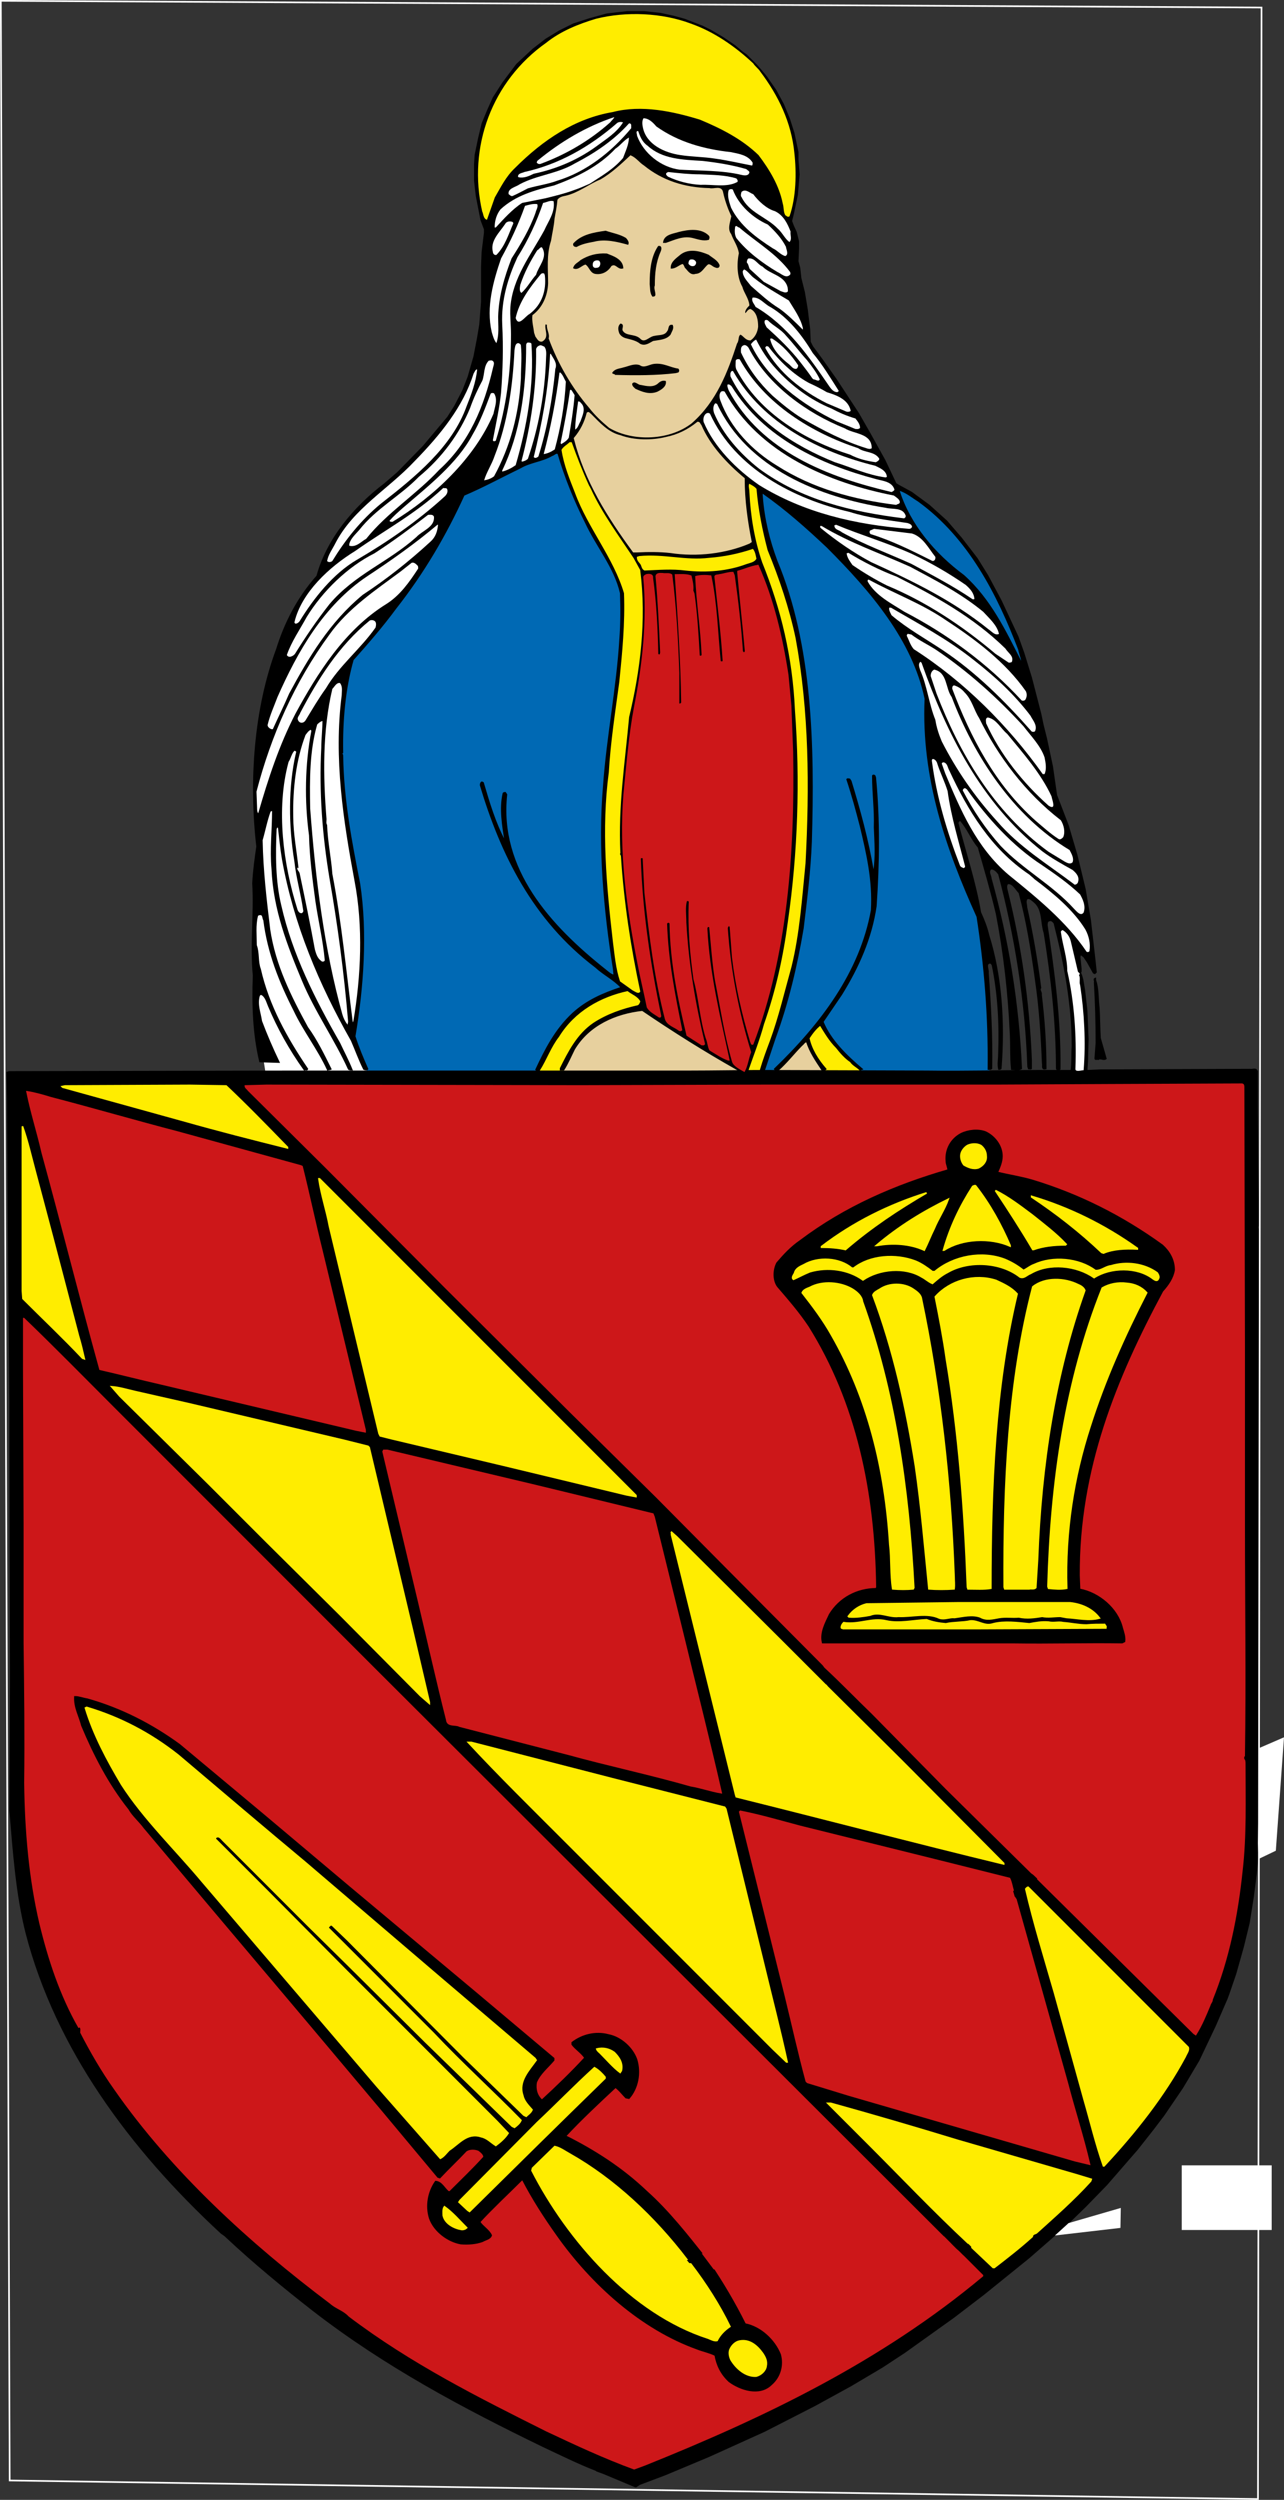 <svg xmlns="http://www.w3.org/2000/svg" xmlns:xlink="http://www.w3.org/1999/xlink" x="0px" y="0px" viewBox="0 0 219.97 428.04" style="enable-background:new 0 0 219.97 428.04;" xml:space="preserve"><rect x="0" y="0" width="219.97" height="428.04" fill="#333333" stroke="none"/><style type="text/css">	.st0{display:none;}	.st1{fill:#0069B4;}	.st2{fill-rule:evenodd;clip-rule:evenodd;fill:#FFED00;}	.st3{fill-rule:evenodd;clip-rule:evenodd;fill:#FFFFFF;}	.st4{fill-rule:evenodd;clip-rule:evenodd;fill:#E7D09E;}	.st5{fill-rule:evenodd;clip-rule:evenodd;fill:#0069B4;}	.st6{stroke:#000000;stroke-width:0.283;stroke-miterlimit:3.864;}	.st7{fill:#CD1719;}	.st8{fill:#FFED00;stroke:#FFED00;stroke-width:0.283;stroke-miterlimit:3.864;}	.st9{fill:#CD1719;stroke:#CD1719;stroke-width:0.283;stroke-miterlimit:3.864;}	.st10{fill:#FFFFFF;}	.st11{fill:#E7D09E;stroke:#E7D09E;stroke-width:0.283;stroke-miterlimit:3.864;}	.st12{fill-rule:evenodd;clip-rule:evenodd;fill:#CD1719;}	.st13{fill:none;stroke:#FFFFFF;stroke-width:0.283;}</style><g id="Hintergrund"></g><g id="Hilfslinien_anzeigen"></g><g id="Guides" class="st0"></g><g id="Vordergrund">	<rect x="71.64" y="77.61" class="st1" width="51.4" height="35.86"></rect>	<rect x="57.79" y="96.85" class="st1" width="61.7" height="89.06"></rect>	<polygon class="st2" points="107.22,169.35 104.77,170.11 101.49,171.59 98.21,173.93 95.83,176.67 94.68,178.29 93.31,180.96   92.23,182.98 92.01,183.73 94.75,184.02 96.48,183.95 96.55,182.76 97.31,181.14 99.33,177.79 100.77,176.24 102.5,175.26   105.45,173.75 107.65,173.14 109.2,172.67 109.96,172.31 110.32,171.3 109.85,170.54  "></polygon>	<path class="st3" d="M43.86,136.26l4.38,0.31l1.34,9.9l1.34,9.14c0,0,2.83,6.55,3.25,7.79c0.41,1.24,3.72,8.31,3.72,8.31l2.83,6.3  l2.38,6.04l-17.45,0.62l-1.14-7.17l-0.46-7.38l-0.72-9.65l0.93-8.72l0.1-9.03L43.86,136.26z"></path>	<path class="st4" d="M96.42,183.46c0,0,0.78-1.77,1.69-3.4c0.92-1.63,1.6-2.23,2.65-3.31c1.1-1.14,3.56-2.46,4.88-2.86  c1.32-0.41,2.41-0.61,3.22-0.81c0.81-0.2,1.42,0,1.42,0s9.52,6.19,10.54,6.8c1.02,0.61,6.37,3.6,6.37,3.6L96.42,183.46z"></path>	<polygon class="st2" points="127.91,82.41 129.97,83.69 130.2,86.28 131.8,93.57 132.84,96.7 134.14,100.22 135.49,104.82   136.97,110.69 138.38,121.23 138.79,130.51 138.68,142.22 137.85,154.05 135.26,168.99 133.37,175.34 131.15,181.63 130.32,183.93   127.43,184.4 128.26,182.04 131.74,171.63 133.61,163.74 135.43,151.81 136.2,133.4 136.02,122.11 134.37,109.75 131.21,98.92   129.5,93.75 128.26,87.4  "></polygon>	<polygon class="st5" points="130.4,83.83 133.51,85.76 137.6,89.37 140.94,92.39 144.71,96 148.62,100.71 151.59,104.32   153.52,107.11 156.48,112.48 157.59,115.51 158.63,118.96 158.87,123.03 159.19,127.68 159.67,132.23 160.15,135.04 161.12,138.87   161.84,141.6 163.04,145.29 164.24,148.71 165.91,152.8 167.03,155.03 167.83,157.2 168.55,163.27 168.95,167.68 169.44,178.79   169.52,184.08 148,184.08 130.16,184.8 130.88,182.48 132.54,178.01 134.31,171.83 136.55,163.35 137.92,153.53 138.64,146.17   138.8,138.33 138.72,129.69 138.24,120.48 137.36,112.4 135.91,105.93 133.83,98.95 131.84,93.36 130.64,87.68 130.24,85.28  "></polygon>	<polygon class="st2" points="140.69,175.21 141.68,176.78 144.07,179.93 146.01,181.87 147.83,183.55 141.3,183.91 141.1,183.07   139.75,181.02 138.92,179.59 138.37,178.04 138.29,177.49 139.83,175.69 140.41,175.02  "></polygon>	<polygon class="st4" points="138.11,177.87 137.42,178.6 135.64,180.44 134.09,182.07 132.49,183.77 141.72,183.87 140.96,182.82   140.31,182.03 139.38,180.56 138.8,179.23 138.27,177.75  "></polygon>	<g>		<path class="st6" d="M102.14,422.95c-3.1-1.2-6.1-2.7-9.1-4.1c-13.6-6.6-27-13.7-39.4-23.3c-5-3.9-10.1-8.1-14.8-12.5   c-0.3-0.3-0.6-0.5-0.9-0.7c-15.7-14.5-28.3-31.7-33.4-51.3c-1.7-6.7-2.2-13.9-2.8-21.1l0.1-21.5v-2.4l-0.1-37.5v-8.5l-0.2-21.5   l-0.1-12.4l-0.1-17.8l-0.1-4.7l0.3-0.1l48.6-0.1h42c0.31,0,1,0,1,0h24.9c4.3,0,8.6-0.1,13-0.1l27.8,0.1c6.6,0.1,13.3-0.1,19.9-0.1   c1.6,0,3.1,0,4.8,0c0.2-1.3,0.1-2.8,0.2-4.2c0-7.4-1.4-14.4-3.1-21.1c-0.3-0.4-0.6-0.6-1-0.4c-0.3,0.1-0.3,0.5-0.3,0.8   c1.2,8,2.3,16.2,2.2,24.6c-0.1,0.1-0.3,0.1-0.4,0.1l-0.1-0.2c0-8-0.9-15.7-2.1-23.2c-0.6-1.8-0.2-4-1.7-5.3   c-0.4-0.3-0.8-0.8-1.3-0.6c-0.4,0.4-0.1,1-0.1,1.5c1,4.5,1.8,9.1,2.4,13.8c-0.3,0.4,0.2,0.7,0.1,1.2c0.5,4.2,0.8,8.4,0.8,12.6   c-0.7,0.2-0.4-0.5-0.5-0.9c-0.2-4.8-0.5-9.6-1.2-14.3c-0.7-5.1-1.5-10.1-2.8-14.9c-0.6-0.6-1.1-1.7-2-1.6c-0.4,0.3-0.2,1-0.1,1.4   c2.3,9.3,3.7,18.9,4.1,28.9v1.4c-0.1,0.1-0.2,0-0.4,0l-0.1-0.3c-0.4-11.4-2.2-22.5-5-33c-0.3-0.4-0.8-1-1.4-0.9   c-0.6,0.5,0,1.2,0,1.7c2.9,10.4,4.7,21.2,5.2,32.5c-0.5,0.3-1.1,0.1-1.6,0.1c-0.2-1.9-0.1-4-0.2-5.9c-0.3-7-1.1-14-2.4-20.7   c-0.9-3.8-2-7.6-3.1-11.4c-1.2-1.4-1.8-3.1-3-4.5c-0.1-0.1-0.2-0.2-0.3-0.1l-0.3,0.4c1.3,5.1,3,10.1,3.9,15.4   c0.6,1.3,1.1,2.6,1.4,3.9c2.2,7,2.7,15,2.1,22.8c-0.1,0.1-0.2,0.1-0.3,0.1c-0.2-0.8,0-1.7,0-2.6c0.2-5.2-0.1-10.4-1.1-15.2   c-0.1-0.2-0.2-0.4-0.5-0.4c-0.8,0.2-0.2,1.1-0.3,1.7c0.4,5.4,0.7,10.9,0.6,16.4c-0.1,0.1-0.3,0.1-0.5,0.1v-0.2   c0.1-8.9-0.6-17.5-1.9-25.9c-5.2-11.5-9.5-23.7-8.9-37.3c-2.1-10.1-9.3-18.5-16.8-26c-3.5-3.3-7.1-6.5-11.1-9.3   c-0.2,0.1-0.1,0.5-0.1,0.7c0.3,3.9,1.2,7.5,2.5,11c6,14.4,6.4,31.5,5.9,48.1c-0.2,5.1-0.8,9.8-1.4,14.8   c-1.1,6.5-2.6,12.8-4.8,18.8c-0.6,1.8-1.2,3.6-1.8,5.4c-0.2,0.1-0.5,0.1-0.6,0c0.5-1.7,1.1-3.3,1.7-4.9c1.5-4.1,2.5-8.4,3.7-12.7   c1.4-5.7,1.8-11.7,2.4-17.7c0.7-13.2,0.6-26.1-1.7-38.6c-1.1-5.2-2.8-10.2-4.8-15.1c-0.9-3.4-1.6-6.9-1.9-10.5   c-0.4-0.5-0.9-0.7-1.4-1c-0.4,0.4-0.1,1-0.1,1.6c0.2,4.2,0.9,8.3,2.2,12.1c3.2,7.9,5.2,16.2,5.6,25.2c0.9,12.1,0.5,24.4-1.2,36.2   c-0.8,6.1-2.1,11.9-4.1,17.6c-0.7,2.6-1.8,5.41-2.7,8.01c-0.5,0.2-0.51,0.11-0.97,0.04l-0.82-0.35c-5.5-3.1-10.9-6.5-16.2-10.1   c-4.6,0.5-9.2,2.5-11.7,6.7c-0.6,1.2-1.1,2.4-1.8,3.5h-0.5v-0.2c1.4-2.8,2.9-5.8,5.7-7.7c2.3-1.5,4.9-2.4,7.6-3   c0.3-0.2,0.4-0.5,0.5-0.8c-0.5-1-1.6-1.3-2.3-1.9c-4.7,1-9.2,3.5-11.9,7.9c-1.4,1.8-2.1,3.9-3.3,5.8c-0.1-0.1-0.4,0-0.5-0.1   c1.6-3.4,3.3-6.8,6.3-9.6c2.4-2.2,5.2-3.4,8.2-4.4l0.1-0.1c-1.3-1.4-3-2.2-4.4-3.5c-10.7-8.1-16.2-19.4-19.7-31.1   c0-0.1,0-0.4,0.2-0.5l0.2,0.1c1,3.4,2,6.8,3.7,10l0.1-0.1c-0.4-2.6-0.9-5.5-0.3-8.1c0.1-0.1,0.2-0.1,0.3-0.1l0.2,0.3   c-1.4,12.8,7.4,22.5,17,30.1c0.5,0.4,0.9,0.8,1.5,0.9l-0.1-1.1c-1.6-10.1-2.6-20.8-1.7-31.4c0.6-8.5,2.3-16.7,2.8-25.2   c0.2-2.7,0.2-5.3,0.1-7.8c-1-4.4-4.1-8-6-12.1c-1.9-3.8-3.5-7.7-4.7-11.8c-0.4-0.3-0.7,0.2-1.1,0.3c-1.7,1-3.7,1.1-5.4,2.1   c-3.3,1.6-6.4,3.3-9.7,4.7c-3.1,6.8-6.9,13.3-11.7,19.4c-2.2,3-4.8,6-7.3,8.8c-1.4,4.9-1.9,10.4-1.8,15.9c-0.3,0.2,0,0.3,0,0.5   c0.1,7.6,1.5,14.8,2.9,21.9c1.3,8.5,0.6,17.9-0.8,26.2c0.6,1.9,1.4,3.8,2.2,5.6c-0.1,0.1-0.4,0.1-0.6,0c-0.8-1.6-1.4-3.3-2.1-4.9   c-5.5-9.7-9.8-19.9-11.8-31c-0.3-1.8-0.5-3.7-0.7-5.5c-0.1-0.1-0.3-0.1-0.4,0l-0.1,0.3c-0.2,4.3-0.2,9,0.8,13.1   c1.9,8.4,5.8,16.1,10.1,23.6c0.7,1.5,1.5,3,2.1,4.5c-0.1,0-0.3,0-0.5-0.1c-2.3-5.1-5.7-9.9-7.9-15.2c-2.5-6-4.9-12.1-5.2-19.1   c-0.3-3.3,0.1-6.7,0.1-9.9c-0.1-0.2-0.3-0.1-0.5,0c-0.6,1.6-0.9,3.3-1.4,5c0.1,5.3,0.7,10.3,1.3,15.3c0.9,6.1,3.6,11.5,6.5,16.8   c1.6,2.2,2.8,4.7,4,7.1c-0.2,0.1-0.3,0-0.5,0.1c-1.6-3.5-4.1-6.7-5.7-10.1c-2.5-4.9-4.5-9.9-5.2-15.5c-0.2-0.3-0.1-0.8-0.5-1   c-0.3,0-0.6,0-0.7,0.3c-0.4,1.6-0.2,3.3-0.2,5c0.5,1.3,0.2,2.8,0.7,4.1c1.4,6.2,4.5,11.8,8.1,17.1c-0.1,0.2-0.3,0-0.5,0.1   c-2.5-3.5-4.5-7.1-6.1-10.9c-0.3-0.7-0.5-1.6-1.2-2c-0.3-0.1-0.4,0.1-0.5,0.3c-0.4,1.5,0.2,2.9,0.4,4.3c0.9,2.4,1.9,4.7,3,7   l-3.2-0.1c-1.1-4.6-1.3-9.6-1.1-14.7c-0.5-5.3,0.2-10.5-0.1-15.8c0.1-2.1,0.4-4.2,0.7-6.3c-1.3-11.3-0.4-23.6,3.4-33.8   c1.4-4.5,3.6-8.8,6.9-12.5c1.7-6.2,6.2-11.7,11.6-15.8l2.2-1.9l4.4-4.5l4.2-5l1.2-1.9l1.4-2.7l0.9-2.3l1-3.5l0.6-3.1l0.4-2.4   l0.3-3.9v-2.1v-3.9l0.1-2.5l0.4-3.3v-0.6l-0.6-1.6l-0.8-4.1l-0.3-2.6v-2.8l0.1-1.6l0.6-2.9l0.6-2.5l1-2.4l0.9-2l1.6-2.5l2.4-3.2   l2.8-2.6l2.2-1.7l2.3-1.4l2.4-1.2l2.8-0.9l2.9-0.8l3.5-0.4h2.9l2.8,0.3l2.3,0.5l1.8,0.5l3.1,1.2l1.4,0.7l1.7,1l0.5,0.3l1.9,1.3   l1.3,1.1l0.7,0.5l1.7,1.7l0.7,0.8l1,1.2l1.6,2.3l1.3,2.4l1,2.4l0.8,2.5l0.7,3.3v1.3l0.2,2.5l-0.3,3.5l-0.7,3.3l-0.3,1.2l0.3,0.8   l0.5,1.1l0.4,1.6v1.2l-0.1,2.2l0.3,1.1l0.2,1.8l0.6,2.4l0.5,3l0.4,3.3l0.1,2.2l0.4,0.8l1.7,2.3l2.4,3.4l3.8,5.8l2,3.5l2.5,4.5   l1.9,4l0.5,0.3l2.2,1.2l3,2.2l3,2.7l2.5,2.9l2.7,3.5l1.8,2.9l2.3,4.3l2.9,6.2l1,2.8l1.3,4.2l1.6,6.2l0.4,1.9l0.6,2.4l1,4.7   l0.7,4.9l2,5.2l1.5,5.1l1.4,5.8l0.9,5.3l0.8,7l0.2,1.9l-0.1,0.1l-0.1,0.1l-0.2-0.1l-1-1.8l-0.6-0.9l-0.5-0.4h-0.2l-0.1,0.4l0.2,2   v0.5l-0.1,0.2l0.2,0.5l0.2,0.7l0.3,1.8l0.4,3.5l0.2,4.9l-0.1,3.8l-0.1,1.5l0.2,0.1l2.2-0.1h1.2l24.4-0.1c0.4,0.1,1-0.3,1.2,0.3   v6.4l0.1,10.6l0.1,7.4v2l-0.1,0.2l0.1,0.7l0.1,16.1l-0.1,26.6l0.1,14.3v20l-0.1,10l0.1,2.6l0.1,0.1l2-0.3l-0.1,0.3l-0.3,0.2   l-1.5,0.2l-0.1,0.1l-0.1,0.2v0.4v2.2v7.4l-0.1,4.6l0.2,0.3l0.1,0.2l0.4,0.2c0,0-0.1-0.1,0.2,0v0.1l0.3-0.5v0.3l-0.1,0.2   c0,0,0.1-0.2-0.1,0.1l-0.1-0.1v0.1l0.1,0.1l-0.2,0.1l-0.2-0.1l-0.3,0.2h-0.2l-0.1-0.1l-0.4,4.1l-0.5,3.9l-0.7,4.4l-1,4.1l-1.3,4.6   l-1.2,3.5l-0.3,0.8l-2,4.6l-2.8,5.9l-2.8,4.7l-3.2,4.7l-1.9,2.5l-2.6,3.3l-5.3,6.1l-3.6,3.7l-3.8,3.7v0.1h0.5l0.9-0.3l0.8-0.3h1.4   l1.8-0.3l0.2-0.2l1.3-0.4l0.2,0.2l0.8-0.3l0.5-0.3l0.3-0.1l-0.1,0.2c-0.2,0-0.1,0.4-0.4,0.1v0.3l-0.5,0.3h-0.4l-0.8,0.2l-0.6,0.1   l-0.4,0.1l-1.1,0.3l-1.9,0.2h-0.6l-1.7,0.4l-0.5,0.1l-0.9,0.6l-4.7,4.1l-7.8,6.3l-5.1,3.9l-8.4,6l-3.8,2.5l-5.4,3.2l-6.2,3.4   l-8.6,4.4l-9.5,4.3l-7.4,3.1l-4.5,1.7l-0.6,0.4h-0.1l-5.5-2.3l-1.1-0.4L102.14,422.95z"></path>		<path class="st7" d="M93.64,416.35c-11.6-5.8-23.2-11.6-33.9-19.7c-0.9-1-2.2-1.3-3.2-2.2c-13.7-10.3-27.1-22.5-37-36.7   c-2.2-3.1-4.1-6.4-5.8-9.7c0-0.3,0.1-0.7-0.1-0.9l-0.2,0.1c-3.2-5.6-5.2-11.7-6.7-17.9c-1.8-7.7-2.5-15.8-2.6-24.1   c0.1-7.9,0-16-0.1-24v-20.4l-0.1-26.4v-8.8h0.2c5.2,5,10.4,10.3,15.4,15.3l25.6,25.6l12.4,12.4l6.8,6.8l98.6,98.4v0.1   c-1.7,0.4-3.6,0.1-5.1,0.6c-0.3,0.1-0.6-0.1-0.9-0.2c-1.7,0.4-3.5,0.1-5.3,0.4c0.4,0.3,1.2,0.1,1.6,0.3c1-0.4,2.1,0,3.1-0.2   c0.1-0.3,0.3,0.3,0.5-0.1c0.4,0,0.8,0.3,1.2,0l0.1,0.1c1.4-0.1,2.8-0.3,4.3-0.3c0.3,0,0.6,0,0.9,0.1c0.7,0,1.2,0.8,1.8,1.3   l3.3,3.3v0.2c-17.6,14.7-37.5,24.2-57.9,32.4l-1.9,0.7C103.44,420.95,98.54,418.65,93.64,416.35z"></path>		<path class="st6" d="M124.94,407.75c-1.4-1.3-2.1-2.8-2.4-4.5c-1-0.5-2.1-0.7-3.1-1.1c-9.5-3.4-18-11-24-19.5   c-2.2-3.1-4.2-6.2-5.9-9.5l-0.2,0.1c-2.4,2.4-5,4.8-7.2,7.2c0.5,0.8,1.6,1.4,2,2.3c-0.2,0.6-1,0.7-1.5,1c-1.1,0.4-2.4,0.5-3.7,0.4   c-2.2-0.4-4.5-2.1-5.3-4.3c-0.7-2.2-0.2-4.6,1-6.3c1,0.1,1.4,1.1,2.1,1.7c0.1,0.1,0.3,0.1,0.4,0c1.9-1.9,4-3.9,5.8-5.9   c0-0.5-0.5-0.9-0.9-1.2c-0.7-0.3-1.6-0.3-2.2,0.1c-1.4,1.5-3.1,3.1-4.5,4.6l-0.3-0.1l-9.6-11.5l-12.2-14.5l-16.8-19.9l-11.7-13.9   c-0.8-1.1-2-2.1-2.6-3.2c-3.5-4.4-6-9.3-8.1-14.3c-0.4-1.6-1.3-3.1-1.2-4.9c0.7,0,1.4,0.3,2.1,0.4c5.7,1.6,11,4.3,15.8,7.8   l14.5,12.1l14.5,12.2l21.3,17.8l13.8,11.6v0.3c-1.1,1.3-2.4,2.3-3,3.8c-0.2,1.2,0.1,2.3,1,3.1c2.5-2.3,5.1-4.8,7.4-7.3   c-0.6-0.9-1.6-1.5-2.2-2.3v-0.3c1.7-1.3,4-1.9,6.2-1.3c2.1,0.4,4.1,2.2,4.8,4.2c0.7,2.3,0.2,4.9-1.3,6.6l-0.5-0.1   c-0.6-0.6-1.1-1.3-1.8-1.8c-2.9,2.7-6,5.6-8.6,8.4c5,2.5,9.7,5.5,13.9,9.5c3.8,3.4,7,7.5,10.1,11.4c0.8,0.1,1.6-0.1,2.3,0.2   c1-0.3,1.9-0.1,2.9-0.3c0.9-0.2,1.7-0.1,2.6-0.2c0.8-0.1,1.8-0.1,2.6-0.2c1.6-0.2,3.2-0.2,4.8-0.2c0.7,0.2,1.3-0.4,2-0.2   c1.4-0.4,2.9-0.2,4.3-0.3c0.3,0,0.8-0.2,1.2,0c0.6-0.2,1.2,0,1.9-0.1l1.2,0.1c-0.2,0.4-1,0.1-1.3,0.3c-0.5,0.2-1-0.3-1.4,0.1   c-0.3,0-0.7,0-0.9,0c-0.4-0.2-0.2,0.3-0.6,0.1c-0.3-0.1-0.5,0.1-0.8,0.1c-0.7-0.1-1.2-0.3-1.8,0.1c-0.7-0.1-1.3,0-1.9,0   c-0.2,0.3-0.7,0.2-1.1,0.2l-0.2-0.1c-0.3,0.1-0.5,0.3-0.9,0.1c-0.2,0.1-0.4,0.1-0.4,0.2c-0.1,0.1-0.3-0.3-0.4,0   c-0.3,0-0.5-0.3-0.7,0c-0.6,0.2-1.3-0.2-1.8,0.2c-0.5,0-1.2,0-1.8,0.1l-0.1-0.2c-0.3,0.2-0.7-0.1-0.8,0.3c-0.4,0.2-0.6-0.4-0.8,0   c-0.6-0.2-1.2,0.3-1.6,0c0,0.1-0.3,0.2-0.4,0.1c0.1-0.1,0-0.2-0.1-0.2c-0.4,0.3-1,0-1.3,0.3c-1.3,0.3-2.7,0.1-4,0.4   c2.3,3.4,4.3,6.8,6.1,10.4c2.6,0.5,5,2.7,6,5.2c0.5,1.8,0,3.8-1.5,5.1C130.14,410.25,126.84,409.15,124.94,407.75z"></path>		<path class="st8" d="M125.24,404.05c-0.3-0.6-0.4-1.4-0.1-1.9c0.3-0.6,0.9-1.2,1.6-1.3c1.6-0.3,2.9,0.7,3.9,2.1   c0.4,0.6,0.8,1.3,0.6,2.2c-0.1,0.8-0.9,1.5-1.7,1.7C127.74,406.95,126.14,405.55,125.24,404.05z"></path>		<path class="st8" d="M91.14,371.65l0.1-0.4l3.8-3.7c0.9,0.2,1.7,0.8,2.6,1.3c7.6,4.3,14.5,10.8,20,18c-0.5,0.1-1,0.4-1.5,0.5   c-0.2-0.2-0.4,0-0.6,0.1c0,0.2,0.1,0.2,0.2,0.3c0.3,0.2,0.4-0.3,0.6,0c0.7,0.3,1.3-0.2,2-0.1c2.6,3.4,4.9,7,6.7,10.7   c-0.9,0.6-1.7,1.4-2.2,2.4c-0.5,0.1-1-0.2-1.5-0.4C108.24,396.15,97.24,383.55,91.14,371.65z"></path>		<path class="st8" d="M166.54,384.85c0-0.1-0.1-0.2,0.1-0.3c1.7-0.4,3.8-0.2,5.5-0.7l0.1-0.1c-0.7-0.2-1.4,0.2-2-0.1   c-1.5,0.1-2.8,0.5-4.4,0.4c-5.9-5.5-11.3-11.2-17-16.9c-2.3-2.3-4.7-4.7-7-7h0.5c7.2,2,14.4,4.1,21.6,6.3l20.7,6l2.3,0.7l-0.1,0.3   c-2.9,3.2-6.1,6-9.2,8.8c-0.4,0.4-1,0.1-1.3,0.5c-0.2-0.1-0.4,0-0.5,0c0.2,0.1,0.7,0,1,0.1v0.1c-2.1,1.9-4.3,3.6-6.5,5.3h-0.2   L166.54,384.85z"></path>		<path class="st8" d="M75.94,379.35c0-0.5-0.1-1.1,0.2-1.5c1.4,1,2.5,2.3,3.8,3.6c-0.2,0.2-0.5,0.3-0.8,0.3   C77.84,381.55,76.24,380.75,75.94,379.35z"></path>		<path class="st8" d="M78.64,377.05l0.2-0.3l13.2-13.3c3.3-3.1,6.4-6.3,9.8-9.4c0.7,0.4,1.3,1,1.8,1.6v0.2   c-7.8,7.6-15.5,15.2-23.2,22.8l-0.3-0.2L78.64,377.05z"></path>		<path class="st6" d="M204.04,377.35c0.2-0.3,0.8-0.3,1.3-0.2c-0.1,0.1-0.3-0.1-0.3,0.1c-0.3,0.1-0.6,0.1-1,0V377.35z"></path>		<path class="st6" d="M211.44,376.05c0.3,0,0.8-0.2,1.2-0.1C212.24,376.05,211.84,376.35,211.44,376.05z"></path>		<path class="st8" d="M189.04,370.85c-1.3-3.7-2.2-7.5-3.3-11.3l-5.1-18.4c-1.7-5.9-3.5-11.7-4.9-17.7c0.1-0.1,0.2-0.3,0.4-0.3   l17,17l10.4,10.4c0.2,0.5-0.3,1.1-0.5,1.6c-3.6,6.7-8.5,12.9-13.9,18.7H189.04z"></path>		<path class="st9" d="M145.54,358.75l-7.2-2.2l-0.2-0.2c-1.3-4.8-2.4-9.8-3.6-14.7l-7.8-31.4l0.1-0.1c3.5,0.7,6.9,1.7,10.3,2.6   l23,5.7l12.8,3.2c0.3,0.6,0.4,1.3,0.6,2c-1.3,1.1-2.7,2-4,2.8c-3.2,2.4-6.3,5.1-9.5,7.6c-0.5-0.2-0.9-0.7-1.5-0.5   c-0.5,0.7-1.1,1.6-0.9,2.5c0.5,0.6,0.3,1.8,1.3,2c0.9-0.1,1.1-1.3,1.3-2.2c0.2-0.2,0.5,0,0.7-0.3c-0.1-0.1-0.5-0.3-0.3-0.5   c0.2-0.1,0.5-0.4,0.5-0.7c4.1-3.3,8.2-6.7,12.7-9.4l0.2,0.3l8.8,31.4c1.2,4.6,2.7,9.2,3.8,13.9l0,0l-2.5-0.6L145.54,358.75z"></path>		<path class="st8" d="M64.54,357.15l-29.9-35c-4.6-5.5-10-10.7-13.8-16.6c-2.5-4.2-4.8-8.5-6.2-13.1l0.2-0.1   c5.7,1.7,10.9,4.4,15.7,8.2c7.2,6.1,14.5,12.3,21.7,18.3l23.3,19.9l16.1,13.7l0.2,0.3c-1.2,1.7-3.1,3.6-2.3,6   c0.2,1,0.9,1.7,1.6,2.5c-0.2,0.5-0.7,0.8-1,1.1l-0.4-0.2l-10.3-10l-19.9-20l-2.6-2.5c-0.1-0.1-0.4-0.1-0.5,0.1   c-0.2,0.1-0.3,0.4-0.1,0.5l17.9,17.9c4.7,5,10.2,10,15,14.9c-0.2,0.5-0.7,0.9-1.1,1.2l-0.4-0.2l-14.8-14.4l-13-12.9l-7.3-7.2   l-14.4-14.4c-0.3-0.3-0.7-0.9-1.2-0.6c-0.2,0.1-0.2,0.4,0,0.5l8.9,8.9l13.4,13.5l9.7,9.7l16.1,16.1l1.9,2   c-0.5,0.8-1.3,1.5-2.1,2.1c-0.8-0.5-1.5-1.3-2.5-1.5c-2.4-0.8-3.8,1.2-5.5,2.3c-0.5,0.5-0.9,1.1-1.5,1.4L64.54,357.15z"></path>		<path class="st8" d="M102.84,351.55c-0.2-0.2-0.5-0.4-0.6-0.7c1.1-0.3,2.2,0,3,0.6c0.8,0.8,1.5,1.8,1.2,3.1l-0.2,0.3   C105.04,353.95,103.94,352.65,102.84,351.55z"></path>		<path class="st8" d="M117.44,335.85l-20.7-20.7c-5.6-5.6-11.2-11.1-16.5-16.8h0.5l24.1,6.2l19.3,4.9l0.2,0.3l6.6,27   c1.3,5.4,2.7,10.8,3.9,16.3h-0.1l-2.3-2.2L117.44,335.85z"></path>		<path class="st9" d="M178.24,322.15l-0.4-0.4c3.4-3.5,6.5-6.9,10.1-10.2l6.3-7c0.4-0.4,0.8-0.7,1.3-0.9c-0.2,0.4-0.3,1-0.2,1.5   c0.1,0,0.1,0.1,0.1,0.1c0.1,0,0.1-0.1,0.1-0.1h0.2c0.1,0.1-0.2,0.2-0.1,0.3c0,0.1-0.1,0.1-0.2,0.1c0,0.1,0.1,0.2,0.2,0.2   c0.2-0.2,0.2,0.4,0.6,0.3c0.5-0.6,1.3-0.2,1.8-0.8c0.2-0.3,0.5-0.2,0.8-0.3c0-0.6,0.6-0.8,0.7-1.4c0.4-0.2,0.3-0.6,0.7-0.8   c0.7-0.2,1.6,0,2.4-0.2c0.6-0.2,1.1-0.2,1.7-0.3c0.9-0.1,1.7-0.1,2.6-0.3c2.1,0,4.1-0.4,6.2-0.6c0.1,0.1,0.1,0.6,0.1,0.6   c0,6.2,0.2,12.4-0.5,18.4c-0.8,7.7-2.3,15.1-5.1,22c0,0.4-0.3,0.6-0.4,1c-0.7,1.7-1.4,3.4-2.4,5l-0.3-0.2L178.24,322.15z"></path>		<path class="st9" d="M162.14,306.25l-12.7-12.9c-2.7-2.6-5.4-5.4-8.1-7.9l-0.3-0.4l-16.6-16.7l-12-12.1l-14.7-14.5l-21.3-21.2   l-20.5-20.6l-13.4-13.3c-0.1-0.2-0.5-0.4-0.5-0.7l3.6-0.1l53.8,0.1l31.5-0.1h29.5h10.3l19.5-0.1l22.5-0.1c0.3,0,0.3,0.3,0.3,0.5   l0.1,44.6v30.7c0,12.8,0.2,26,0,39.2c-0.3,0.3-0.9,0.1-1.3,0.3c-2.3,0.4-4.6,0.2-6.9,0.4c-1.1,0.1-1.9,0.4-3,0.5h-2.3   c-0.2-0.3-0.5-0.9-0.9-1l-0.1,0.1l-0.1-0.2h0.1c-0.2-0.3-0.3-0.3-0.6-0.4c-0.5,0-0.9,0.5-1.2,0.9c-1.9,1.2-3.8,2.7-5.2,4.6   c-3.7,4.5-8.2,8.2-12,12.6l-2.6,2.4l-0.3-0.2L162.14,306.25z"></path>		<path class="st8" d="M126.14,307.65l-0.1-0.3l-11-44.6c0.1-0.2-0.1-0.3,0-0.4l0.9,0.8l17.9,17.8l7.5,7.5c0.2,0.1,0.3,0.3,0.4,0.4   l12.6,12.5l17.6,17.7v0.1C156.64,315.45,141.44,311.45,126.14,307.65z"></path>		<path class="st9" d="M118.34,305.75c-7-2-14.1-3.5-21-5.4l-18.6-4.8c-0.7-0.4-2.1,0.1-2.2-1.1c-1.7-6.7-3.2-13.5-4.8-20.2   l-6.1-25.7l0.1-0.2h0.6l25.3,6l20.2,4.9l0.2,0.5l4.9,19.9c2.2,9.1,4.5,18.1,6.6,27.3C121.74,306.65,120.14,306.05,118.34,305.75z"></path>		<path class="st10" d="M196.14,305.25v-0.1c0.4,0,0.8-0.3,1.2-0.2C197.04,305.25,196.44,305.85,196.14,305.25z"></path>		<path class="st10" d="M196.84,303.75c0.1-0.3,0.2-0.6,0.5-0.6c0.3-0.1,0.3,0.2,0.4,0.3c0,0.3-0.3,0.5-0.5,0.6   C197.04,304.05,196.84,303.85,196.84,303.75z"></path>		<path class="st8" d="M58.24,276.45l-12.4-12.3l-10-10l-15.3-15.1l-1.4-1.6c1.3,0.1,2.6,0.5,3.9,0.8l9.7,2.2l26.3,6.2l4,1l0.2,0.2   l7.4,31.2l2.9,12.4v0.2l-1.5-1.3L58.24,276.45z"></path>		<path class="st6" d="M173.64,281.25h-31.9c-0.2,0-0.5,0-0.8,0c-0.4-1.7,0.5-3.3,1.2-4.8c1.7-2.8,4.7-4.4,8-4.4l0.1-0.3   c-0.2-16.3-3.4-31.6-11.6-44.7c-1.6-2.4-3.5-4.6-5.4-6.8c-0.8-1.1-0.7-2.9-0.1-4c1.2-1.4,2.4-2.7,4-3.8   c7.7-5.8,16.3-9.5,25.3-12.1c0-0.5-0.3-1-0.3-1.5c-0.2-2,0.8-3.8,2.5-4.7c1.2-0.6,2.9-0.8,4.2-0.3c1.5,0.7,2.8,2.3,2.8,4.1   c0,1-0.4,1.9-0.8,2.8c2,0.5,4.1,0.8,6.1,1.4c7.9,2.4,15.3,6.1,22.2,11.1c1.2,1.1,2,2.5,2,4.2c-0.2,1.3-1,2.5-2,3.6   c-8,14.9-14.4,30.5-14.3,48.7l0.1,2.4c3.3,0.6,6.5,3.3,7.3,6.6c0.2,0.7,0.5,1.5,0.4,2.3l-0.4,0.2   C185.94,281.15,179.94,281.35,173.64,281.25z"></path>		<path class="st8" d="M163.34,278.85h-18.9c-0.1-0.1-0.3,0-0.3-0.2c0-0.3,0.2-0.6,0.4-0.8c2.6,0.4,4.8-0.9,7.3-0.3   c2.2,0.5,4.6-0.1,6.9-0.2c1,0.4,2.1,0.6,3.3,0.7c1.3-0.3,2.9-0.2,4.2-0.5c1.4-0.1,2.4,1,3.9,0.5c1.9-0.5,4.2-0.2,6.2,0   c1.1-0.2,2.1-0.4,3.3-0.3c0.9,0.2,1.7-0.1,2.5,0.1c1.4,0.1,2.6,0.4,4,0.4c1-0.1,2.1-0.1,3.1-0.1c0.1,0.2,0.3,0.3,0.2,0.5v0.1   l-21.9,0.1C166.34,278.85,164.74,278.85,163.34,278.85z"></path>		<path class="st8" d="M181.64,276.75c-1,0-2.1,0.2-3.1,0c-1.3,0.2-2.6,0.4-4,0.1c-1.2,0.1-2.2-0.1-3.4,0.1   c-1.1,0.2-2.2,0.5-3.2-0.1c-1.4-0.5-2.9-0.1-4.4,0.1c-0.9-0.1-1.7,0.4-2.6,0.1c-2.1-1-4.7-0.2-7-0.3c-1.7,0.2-3.2-0.9-4.9-0.2   c-1.1,0.2-2.4,0.4-3.6,0.3l-0.1-0.1c0.8-1.1,1.9-1.8,3.1-2.1l15.5-0.2h19.4c1.9,0.2,3.8,1,5,2.6c-1.8,0.5-3.8,0-5.6-0.1   L181.64,276.75z"></path>		<path class="st8" d="M165.74,271.75c-0.5-13.3-1.5-26.4-3.6-39c-0.5-3.6-1.2-7.2-1.9-10.7c2.5-2.8,6.7-4,10.4-2.8   c1.3,0.6,2.6,1.2,3.6,2.3c-3.8,15.9-4.5,33.1-4.5,50.4c-1.2,0.2-2.6,0.1-3.9,0.1L165.74,271.75z"></path>		<path class="st8" d="M159.14,272.05c-0.7-7-1.3-14.1-2.3-21c-1.6-10.1-3.8-20-7.3-29.3c0.2-0.5,0.7-0.7,1.2-1   c1.6-1.1,4.1-1.1,5.7,0c0.6,0.4,1.3,0.9,1.4,1.6c3.2,15.3,5,31.2,5.6,47.6c0,0.7,0.1,1.4,0,2.1   C162.04,272.15,160.44,272.15,159.14,272.05z"></path>		<path class="st8" d="M152.94,272.05c-0.4-2.5-0.2-5.1-0.5-7.6c-0.8-13-3.8-25.1-10-35.9c-1.4-2.5-3.2-4.9-5-7.2   c0.2-0.5,0.8-0.7,1.3-0.9c2.2-1.2,5.3-0.9,7.3,0.3c0.8,0.5,1.6,1.2,1.7,2.1c5.5,15.3,7.9,31.8,8.8,49l-0.1,0.2   C155.34,272.15,154.14,272.15,152.94,272.05z"></path>		<path class="st8" d="M172.04,271.75c-0.1-17.7,0.7-35.3,4.9-51.4c2.1-1.7,5.5-1.5,7.7-0.4c0.5,0.2,1,0.5,1.2,1   c-5.1,14.3-7.5,29.9-8.1,46.1c-0.1,1.7-0.2,3.1-0.3,4.8c-0.3,0.3-0.8,0.1-1.1,0.2h-4.2L172.04,271.75z"></path>		<path class="st8" d="M179.54,271.65c0.5-18,3-35.3,9.3-51.1c1.2-0.7,2.7-1,4.2-0.8c1.3,0.1,2.5,0.6,3.4,1.6   c-3.8,7.4-7.2,15-9.7,22.9c-2.8,8.6-4.3,18-4,27.7c-1,0.2-2.1,0.1-3.1,0L179.54,271.65z"></path>		<path class="st8" d="M86.14,250.85l-19-4.5l-2-0.5l-0.2-0.4l-8.5-35.5c-0.5-2.7-1.4-5.3-1.8-8.1h0.1c9.2,9.2,18.6,18.6,27.9,27.9   l26.3,26.3v0.2l-1.6-0.3L86.14,250.85z"></path>		<path class="st9" d="M27.64,236.95c-3.5-0.8-7-1.7-10.5-2.5c-3.4-12.3-6.5-24.7-9.9-37.1c-0.8-3.5-1.9-6.9-2.6-10.4   c1.3,0.2,2.7,0.6,4,1c7.3,1.9,14.5,4,21.8,5.9l21.1,5.8l0.2,0.1c1.2,4.8,2.2,9.6,3.4,14.4l7.4,30.7v0.3l-1.5-0.3L27.64,236.95z"></path>		<path class="st8" d="M14.14,232.55c-3.3-3.5-6.8-6.8-10.2-10.2l-0.1-1.3v-28.1v-0.1c0.9,2.5,1.5,5.2,2.2,7.8l3,11.3l4.4,16.8   c0.4,1.3,0.7,2.6,1,3.9L14.14,232.55z"></path>		<path class="st8" d="M157.94,218.65c-2.9-1.8-7.3-1.4-10.1,0.5c-2.5-1.8-6-2.3-9.1-1.4c-1,0.4-1.9,0.9-2.8,1.3   c-0.4-0.3,0.1-0.8,0.2-1.1c0.2-0.8,1-1.1,1.6-1.4c2.4-1.4,6.1-1.2,8.2,0.6h0.3c2.8-2.2,7.2-2.5,10.6-1.2c1,0.4,2,1.1,2.9,1.8h0.4   c3.2-2.7,8.1-3.6,12-2.1c1.2,0.5,2.2,1.1,3.2,1.9c0.6-0.3,1.2-0.8,1.8-1c3.2-1.5,7.7-1.1,10.5,1c1,0.1,1.7-0.7,2.7-0.8   c2.6-0.8,5.7-0.4,7.9,1.2c0.2,0.3,0.4,0.7,0.2,1c-0.2,0.5-0.6,0.2-0.9,0c-2.7-2.1-7.3-2-10.1-0.2c-3-2.1-7.7-2.6-10.9-0.7   c-0.6,0.2-1.1,0.9-1.8,0.6c-3.3-2.6-8.8-2.9-12.4-0.8c-1,0.5-1.8,1.2-2.6,1.9C159.04,219.45,158.54,218.95,157.94,218.65z"></path>		<path class="st8" d="M188.74,214.45c-3.8-3.6-7.8-6.7-12-9.5v-0.1c6.4,1.9,12.5,4.9,18.1,8.9v0.1c-2.1-0.1-4.1,0-5.8,0.7   L188.74,214.45z"></path>		<path class="st8" d="M161.64,214.05c1.1-3.9,2.8-7.5,5-10.9c0.2-0.1,0.4-0.2,0.5-0.1c2.5,3.2,4.4,6.7,5.9,10.2v0.1   c-3.4-1.5-8.2-1.3-11.3,0.7H161.64z"></path>		<path class="st8" d="M150.24,213.25h-0.1c3.9-3.3,8-5.8,12.3-7.9c-0.6,1.7-1.7,3.3-2.4,5c-0.6,1.2-1.1,2.5-1.7,3.7   C155.94,212.95,152.94,212.75,150.24,213.25z"></path>		<path class="st8" d="M176.94,213.95c-2-3.4-4.2-6.8-6.4-10.1c2.2,1.1,4.3,2.7,6.3,4.2c2,1.6,4,3.1,5.8,5l-0.1,0.1   c-2,0-3.8,0.2-5.5,0.8H176.94z"></path>		<path class="st8" d="M140.74,213.55v-0.1c5.5-4.2,11.6-7.2,18-9.2c-4.8,2.8-9.5,5.9-13.9,9.7   C143.54,213.65,142.14,213.55,140.74,213.55z"></path>		<path class="st8" d="M165.14,199.45c-0.4-0.5-0.6-1.2-0.5-1.8c0.1-0.6,0.6-1.2,1.1-1.5c0.6-0.3,1.6-0.4,2.3,0   c0.5,0.4,0.9,1,0.9,1.8c0.1,0.9-0.5,1.6-1.3,2C166.74,200.25,165.84,199.85,165.14,199.45z"></path>		<path class="st8" d="M31.34,191.85l-20.6-5.7l-0.1-0.1l0.5-0.1l21.4-0.1l6.2,0.1c3.5,3.3,7,6.9,10.5,10.5v0.1   C43.24,195.05,37.34,193.55,31.34,191.85z"></path>		<path class="st10" d="M184.24,182.95c0.2-5.7-0.2-11.4-1.4-16.7c0-2.3-0.8-4.4-1.1-6.7c0-0.1,0.2-0.3,0.3-0.3   c0.7,0.4,1.2,1.1,1.4,1.9l1.2,5.1c0,0.3,0.6,0.4,0.2,0.7c0.3,0.5,0,1.2,0.2,1.7c0.7,4.6,1,9.8,0.6,14.6   C185.24,183.25,184.14,183.65,184.24,182.95z"></path>		<path class="st6" d="M132.74,183.05c8-7.7,14.7-16.6,16.6-27.2c0.3-5.1-0.8-9.8-1.9-14.4c-0.7-2.7-1.4-5.3-2.3-8   c0.1-0.1,0.3,0,0.4,0l0.2,0.3c1.5,4.9,2.9,10,3.8,15.3l0.2,0.1c0.4-2.4,0.2-5,0.1-7.5c0.1-3-0.3-5.8-0.3-8.8c0-0.1,0.2-0.1,0.3,0   l0.1,0.3c0.7,7.3,0.6,14.7,0.1,22c-0.8,5.5-3,10.4-5.9,15.1l-3.2,4.7c1.3,3.2,4,5.8,6.7,8.1l-0.3,0.1c-0.5-0.5-1.2-0.8-1.6-1.4   c-0.9-0.6-1.7-1.5-2.4-2.4c-1.2-1.2-2-2.6-2.8-3.9c-0.8,0.6-1.4,1.4-2,2.3c0.4,1.9,1.5,3.7,2.9,5.3c-0.2,0.2-0.4,0.1-0.6,0.1   c-1-1.5-2.1-3.1-2.6-4.8c-0.4-0.1-0.6,0.4-0.9,0.6c-1.4,1.4-2.6,3-4.1,4.3C133.04,183.15,132.84,183.25,132.74,183.05z"></path>		<path class="st9" d="M125.54,181.75c-1.3-4.5-2-9.2-2.9-13.8c-0.5-3-0.7-6.1-1-9.2c-0.1-0.2-0.3-0.2-0.5-0.1l-0.1,0.3   c0.4,7.8,2.2,15.1,3.8,22.5h-0.1c-1.1-0.4-2.1-1.1-3.1-1.7c-0.3-0.6-0.3-1.3-0.6-2c-1-3.2-1.2-6.8-2.1-10.1   c-0.6-4.3-1-8.7-0.8-13.3c-0.1-0.2-0.4-0.3-0.6-0.1c-0.3,1.2-0.1,2.4-0.1,3.7c0.4,7.2,1.6,14.1,3.2,20.8l-0.1,0.1h-0.3l-2.5-1.6   c-1.5-6.2-2.8-12.5-2.9-19.2c-0.1-0.1-0.2-0.2-0.4-0.2l-0.3,0.2c0.2,6.4,1.4,12.4,2.6,18.3c-0.1,0.1-0.3,0.1-0.4,0   c-0.8-0.6-2-0.9-2.3-1.9c-1.8-7-2.7-14.2-3.5-21.6c-0.1-1.9-0.2-4-0.3-5.9c-0.1-0.2-0.3-0.2-0.5-0.1l-0.1,0.1   c0.3,9.3,1.7,18.3,3.5,27c0,0.3-0.3,0.1-0.4,0c-0.6-0.4-1.4-0.8-1.8-1.5c-0.5-2.5-1.1-4.9-1.6-7.5c-1.8-9.2-3.2-18.9-2.4-28.9   c0.5-5,0.9-10.1,1.8-14.9c1.4-7.1,2.3-14.7,1.6-22.3c0-0.2,0.2-0.3,0.4-0.4c0.4-0.1,1.1-0.1,1,0.5c0.6,4.3,0.8,8.7,0.9,13.1   c0.1,0.1,0.3,0.2,0.5,0.1l0.1-0.4c-0.2-4.3-0.4-8.8-0.8-13.1c0.1-0.5,0.7-0.4,1.1-0.4c0.4,0.1,1.1-0.1,1.5,0.2   c0.7,5.5,1,11.1,1.2,16.8v5.2c0.1,0.2,0.3,0.2,0.4,0.1l0.2-0.2c-0.1-7.3-0.6-14.6-1.1-21.9c0.8,0,1.8-0.1,2.6,0.2   c0.2,0.8,0.4,1.7,0.3,2.5l0.2,0.5c0.5,3.5,0.7,7.1,0.9,10.6c0.1,0.2,0.3,0.2,0.5,0.1l0.1-0.2c-0.2-4.6-0.9-8.9-1.1-13.4   c0.7-0.2,1.7-0.2,2.5-0.1c1,4.7,1.1,9.7,1.6,14.6c0.1,0.1,0.3,0.2,0.5,0.1l0.1-0.2c-0.3-4.8-0.9-9.5-1.4-14.3   c-0.1-0.4,0.4-0.3,0.7-0.4c0.8-0.1,1.5-0.4,2.3-0.4l0.2,0.5c0.6,4.3,1.1,8.6,1.4,13c0.1,0.1,0.2,0.3,0.3,0.3   c0.2-0.1,0.3-0.2,0.3-0.4c-0.4-4.5-0.9-8.9-1.3-13.4v-0.2c1.1-0.3,2.2-0.8,3.4-1c2.6,5.8,4.1,12.2,5.1,18.7l0.5,5.3l0.3,7.9   c0.3,17.5-1,34.8-6.8,50c-0.2,0.1-0.2-0.3-0.3-0.4c-1.4-4.7-2.5-9.4-3.1-14.4l-0.4-5.3c-0.1-0.2-0.3-0.2-0.4-0.2l-0.2,0.4   c0.5,7.4,1.9,14.5,4,21.3c-0.4,1-0.55,2.32-1.05,3.22C126.79,182.97,125.74,182.45,125.54,181.75z"></path>		<path class="st6" d="M187.64,181.25l0.2-2.7c0-3.5-0.1-6.8-0.3-10.3c0.1-0.3-0.2-0.6,0.1-0.7v0.3l0,0c0.5,1.3,0.4,3.1,0.6,4.7   c0.1,1.7,0.1,3.5,0.2,5.2l1,3.5c-0.4,0.3-0.9-0.2-1.3,0.1C187.94,181.25,187.64,181.45,187.64,181.25z"></path>		<path class="st10" d="M58.64,173.65c-3.1-11.2-4.6-23.1-5.5-35.2c-0.1-5-0.1-9.9,1.2-14.4c0.2-0.2,0.5-0.5,0.9-0.6   c0,1.5-0.2,3.1-0.2,4.6c-0.4,7.6,0.2,15.1,1.4,22.3c1.4,8,2.5,16.2,3.2,24.6l-0.1,0.5C59.14,174.95,58.84,174.35,58.64,173.65z"></path>		<path class="st10" d="M56.94,149.65c-0.2-2.8-0.8-5.5-0.9-8.4c-0.2-0.3-0.1-0.6-0.1-1c-0.6-7.4-0.7-15.2,1-22.3   c0.4-0.4,0.7-1.1,1.3-1c0.5,0.6,0.3,1.4,0.3,2.1c-1.4,10.8,0.3,21.6,2.2,31.8c1.5,7.8,1.1,16.3-0.2,24l-0.1,0.2   C59.34,166.55,58.54,157.95,56.94,149.65z"></path>		<path class="st8" d="M106.34,167.95c-0.7-2.1-0.9-4.4-1.2-6.7c-1.1-9.5-2-19.3-0.7-29c0.3-5.2,1.1-10.3,1.8-15.5   c0.5-5,1-10,0.8-15.2c-1.8-6.1-6.2-11.2-8.4-17.2c-0.9-2.3-1.9-4.7-2.3-7.3c0.3-0.5,0.9-0.8,1.3-1.2h0.2   c0.9,2.5,1.83,4.9,2.93,7.3c0.15,0.25,0.23,0.43,0.37,0.7c1.9,4.1,4.7,7.9,7.3,11.8l1.1,2c1.1,8.6,0,17.2-1.9,25.1   c-0.7,7.7-1.9,15.3-1.5,23.3c-0.2,0.2,0.1,0.4,0.1,0.6c0.5,7.9,1.7,15.6,3.3,23.1c-0.2,0.3-0.7-0.1-1.1-0.3L106.34,167.95z"></path>		<path class="st10" d="M53.94,162.55c-0.8-4.4-1.7-8.7-2.6-13c-0.1-0.4-0.5-0.6-0.4-1l0.2,0.1c-0.3-2.9-0.9-5.9-0.9-8.8   c-0.1-4.9,0.5-9.8,2.1-14c0.3-0.4,0.5-0.7,0.9-0.9l0.1,0.2c-1.1,5.7-1.2,12-0.4,17.9c0.1,3.9,0.6,7.6,1.1,11.3   c0.5,3.4,1.3,6.7,1.6,10.1c-0.1,0.2-0.4,0.3-0.6,0.1C54.34,164.05,54.14,163.25,53.94,162.55z"></path>		<path class="st10" d="M186.14,162.95c-3.5-5.2-8.6-9.3-13.4-13.2c-5.5-4.7-8.2-11.1-10.8-17.3l-0.6-1.7c0-0.1,0.2-0.3,0.4-0.2   c0.6,0.2,0.6,0.9,0.9,1.4c3.1,6.7,7.1,13.4,13.7,17.8c0.2,0.2,0.6,0.5,0.9,0.8c3.2,2.4,6.6,5.2,8.7,8.6c0.6,1.1,0.9,2.4,0.7,3.7   C186.54,163.05,186.24,163.05,186.14,162.95z"></path>		<path class="st10" d="M184.04,155.65c-3.8-4.2-8.7-6.7-12.6-10.8c-2.6-2.9-4.8-6.2-6.5-9.5c0-0.2,0.2-0.4,0.4-0.4l0.3,0.2   c3.5,4.9,7.8,9.7,12.9,13c2.2,1.5,4.5,3.1,6.5,5c0.5,0.9,1,2,0.6,3.1C185.14,156.95,184.44,156.05,184.04,155.65z"></path>		<path class="st10" d="M50.94,155.65c-2.4-7.6-3.7-17.1-1.5-25.2c0.4-0.6,0.5-1.4,1-1.9c0.1,0,0.3,0.1,0.3,0.2   c-1.4,5.9-1.3,12.8-0.3,18.8c0.3,2.8,1.1,5.5,1.5,8.3c0.1,0.2-0.1,0.4-0.2,0.5C51.34,156.45,51.04,156.05,50.94,155.65z"></path>		<path class="st10" d="M183.94,151.35c-4.5-3.4-9.3-6.3-13.1-10.7c-3.9-4.3-7-8.8-9.5-13.7c-0.5-1.2-0.9-2.4-1.1-3.7   c-1.1-2.7-1.4-5.8-2.6-8.5c-0.1-0.4-0.4-1,0-1.4c0.1-0.1,0.3,0.2,0.3,0.3c4.2,11.8,10.1,23.8,20.6,32.1c1.6,1.2,3.4,2.2,5.2,3.2   c0.6,0.5,1.3,1.2,0.9,2.2C184.54,151.35,184.14,151.65,183.94,151.35z"></path>		<path class="st10" d="M164.44,148.15c-2.2-5.7-4-11.7-4.8-17.9c0-0.2,0.1-0.3,0.2-0.3c0.5,0.1,0.7,0.6,0.8,1   c0.5,1.5,1.2,2.9,1.7,4.5c0.6,4.4,1.9,8.6,3,12.9c0,0.1-0.1,0.2-0.2,0.3C164.84,148.55,164.54,148.45,164.44,148.15z"></path>		<path class="st10" d="M179.64,145.85c-9.5-6.9-15.3-17-19.2-27.1l-1-3c0-0.5,0.2-0.9,0.6-1.1c2.3,0.5,1.9,3.2,3,4.7   c3.8,10,10.4,20.3,20.2,26.2c0.3,0.6,0.8,1.4,0.5,2.1c-0.4,0.4-0.9,0.1-1.3-0.1L179.64,145.85z"></path>		<path class="st10" d="M177.44,140.55c-7-6.2-11.2-14.4-14.3-22.6c0-0.3,0-0.5,0.3-0.6c0.7,0.2,1.3,0.6,1.8,1.2   c1.3,1.3,1.6,3,2.5,4.4c3.2,6.5,7.9,12.8,14,17.5c0.5,0.8,0.8,2,0.4,2.9c-0.2,0.2-0.5,0.5-0.8,0.3   C179.94,142.75,178.74,141.65,177.44,140.55z"></path>		<path class="st10" d="M44.04,138.25l-0.1-2.7c2.5-9.6,6.5-18.7,12.5-26.9c3.2-4.5,7.9-7.6,12.2-10.8l1.9-1.5   c0.4-0.1,0.7,0.2,1,0.5c0.1,0.1,0.1,0.3,0.1,0.5c-1.5,2.3-3.1,4.6-5.5,6.1c-7.1,4.4-11.8,11.9-15.5,18.7   c-2.8,5.4-4.7,11.2-6.4,17.1C44.04,139.05,44.04,138.55,44.04,138.25z"></path>		<path class="st10" d="M179.64,137.95c-4.4-3.9-8.3-8.8-10.7-14.1c0-0.3-0.2-0.9,0.3-1c1.5,0.3,2.2,1.9,3.3,2.8   c2.8,3.4,5.8,6.8,7.6,10.7C180.24,136.95,181.04,138.85,179.64,137.95z"></path>		<path class="st10" d="M178.64,132.55c-5.9-8.3-13.5-15.9-22.1-21.4c-0.6-0.7-0.8-1.5-1.2-2.3c0-0.1,0.1-0.4,0.3-0.3l0.5,0.1   c1.3,1,2.8,1.7,4.2,2.6c5.5,3.7,10.5,8.2,15,13.1c1.3,1.7,2.9,3.3,3.6,5.3c0.2,0.9,0.4,2.1,0,2.9H178.64z"></path>		<path class="st10" d="M176.74,125.25c-4.6-5.2-9.5-10.1-15.2-13.9c-3-2-6.1-3.7-8.8-6c-0.2-0.4-0.5-0.9-0.4-1.3h0.3   c4.8,2.8,9.7,5.4,14.1,8.9c3.6,2.8,7,5.9,9.8,9.6c0.4,0.8,1.2,1.6,0.8,2.6C177.24,125.35,176.94,125.35,176.74,125.25z"></path>		<path class="st10" d="M45.84,124.15c0.4-1.7,1.1-3.2,1.7-4.8c3.4-7.7,7.9-15.7,15.4-20.7c4.1-2.7,8.2-5.6,12-8.8h0.1   c-0.1,1.1-0.4,2.1-1.3,2.9c-3.7,3.4-7.5,6.4-11.6,9.1c-5.7,4.7-9.3,10.8-12.6,16.9c-0.9,2.1-1.9,4.1-2.8,6.1   C46.44,124.95,45.84,124.55,45.84,124.15z"></path>		<path class="st10" d="M51.04,123.25c-0.2-0.4,0.3-0.8,0.4-1.2c3-5.7,6.6-11.5,11.9-15.8c0.2-0.1,0.5-0.1,0.7,0   c0.5,0.2,0.4,0.8,0.3,1.2c-2.6,3.7-6.2,6.5-8.5,10.4c-1.3,1.8-2.4,3.7-3.5,5.5C51.94,123.95,51.24,123.85,51.04,123.25z"></path>		<path class="st10" d="M175.04,119.95c-5.9-6.4-12.8-11.4-20.1-15.2c-2.2-1.4-5-2.8-6.3-5.2c0-0.2,0-0.3,0.2-0.3   c4.4,2.4,9.1,4.1,13.3,7c4.9,3.2,10.1,7.1,13.6,12.1c0.2,0.4,0.2,0.9,0,1.3C175.64,119.95,175.34,120.05,175.04,119.95z"></path>		<path class="st10" d="M170.54,111.95c-5.8-4.9-11.9-8.9-18.6-11.7c-2-1-4-2.2-5.9-3.5c-0.4-0.6-0.9-1.2-1-2l0.3-0.1   c2.6,1.6,5.4,3,8.3,4.1c6.5,3.3,13.1,6.9,18.6,12.3c0.5,0.8,1.5,1.3,1.1,2.3c-0.2,0.1-0.5,0.2-0.7,0L170.54,111.95z"></path>		<path class="st1" d="M165.14,98.45c-5-3.7-9.2-8.7-11-14.4c1.2,0.4,2.1,1.2,3.1,1.8c8.7,6.3,13.6,16,17.2,25.4   c0.1,0.6,0.4,1.3,0.5,1.9C172.34,108.05,169.74,102.55,165.14,98.45z"></path>		<path class="st10" d="M49.14,112.15c0.8-2.3,2.2-4.3,3.4-6.5c2.7-4.4,7-8.6,11.6-10.9c3.1-2,6.2-4.3,9.2-6.6c0.4,0,0.8-0.1,1,0.3   c0.2,1.8-2,2.4-3,3.5c-4.8,4.3-10.6,6.4-14.9,11.5c-2.2,2.8-4.1,5.6-5.9,8.5C50.24,112.35,49.44,112.75,49.14,112.15z"></path>		<path class="st10" d="M169.34,107.75c-6.2-5-13.1-8.3-20.1-11.5c-3-1.6-5.9-3.6-8.6-5.8c-0.1-0.1-0.2-0.2-0.1-0.4h0.2   c4.8,2.9,10.1,4.7,15.2,7c4.3,2.3,8.6,4.5,12.5,7.7c1,1.1,2.4,2.3,2.7,3.8C170.44,108.85,169.94,108.15,169.34,107.75z"></path>		<path class="st10" d="M50.44,106.55c1.2-5.1,6-9.5,10.4-12.2c5.1-3.6,10.4-6.4,15.1-10.8c0.3,0.1,0.6-0.1,0.7,0.3   c0.1,0.4-0.1,0.8-0.4,1.1c-4.7,4.3-9.8,7.8-15.1,10.9c-4.1,2.4-7.4,6.6-9.8,10.5C51.14,106.65,50.54,107.05,50.44,106.55z"></path>		<path class="st10" d="M166.54,102.55c-3.4-2.3-6.9-4.1-10.4-6c-4-1.8-8.1-3.3-11.9-5.4c-0.4-0.4-1.3-0.4-1.3-1.2l0.3-0.1   c4.3,1.8,8.8,3.1,13,5c3.2,1.5,6.3,3.3,9.2,5.3c0.8,0.7,1.4,1.4,1.5,2.4C166.84,102.65,166.64,102.65,166.54,102.55z"></path>		<path class="st8" d="M110.44,97.55c-0.4-0.2-0.4-0.7-0.6-1c-0.2-0.3-0.6-0.6-0.6-1.1l0.3-0.1c4.2-0.4,7.9,0.8,12,0.3   c2.6-0.2,5-0.7,7.4-1.5c0.3,0.4,0.4,1,0.5,1.5c-0.3,0.5-1,0.6-1.6,0.8c-3.2,1.2-6.8,1.5-10.4,1.1   C115.14,97.25,112.74,97.45,110.44,97.55z"></path>		<path class="st10" d="M56.04,96.05c0.2-1.1,0.9-2,1.4-3c3.1-6,9-9.2,13.6-14.1c4.4-4.5,8.3-9.3,10.1-15c0.2-0.3,0.3-0.7,0.6-0.7   c-0.2,2.2-1,4.3-1.8,6.3c-2.5,7-8.8,12.1-14.7,16.7c-3.4,2.8-6.1,6.2-8.3,9.8C56.74,96.25,56.24,96.35,56.04,96.05z"></path>		<path class="st10" d="M159.54,95.95c-3.4-1.7-6.8-3.4-10.4-4.5c-0.2-0.2-0.2-0.4-0.1-0.6l0.7-0.3l6.5,0.8c1.9,0.6,2.8,2.5,4,4   C160.34,95.85,159.94,96.25,159.54,95.95z"></path>		<path class="st11" d="M109.14,94.45h-0.6c-4.4-6-8.3-12.2-10.1-19.4c1.1-1.3,1.8-2.7,2.2-4.3c0.2-0.2,0.3,0.1,0.5,0.2   c1.5,1.5,3,3.2,5.1,3.7c2.4,0.9,5.5,0.9,7.9,0.3c2-0.4,3.8-1.3,5.4-2.6c0.3,0,0.3,0.3,0.5,0.5c1.5,3.5,4.4,6.6,7.4,9.1   c0,3.7,0.5,7.3,1.2,10.8l-0.3,0.2c-4,1.7-8.9,2.3-13.5,1.6C113.04,94.35,111.04,94.35,109.14,94.45z"></path>		<path class="st10" d="M59.84,93.15c0.2-0.9,1-1.6,1.7-2.4c2.9-3.7,7-5.8,10.2-9.1c4-3.3,7-7.4,8.8-11.8c0.6-1.7,1.3-3.2,2.1-4.7   c0.4-1.1,0.2-2.5,1.1-3.4c0.2,0,0.4-0.1,0.6,0c0.5,0.3,0.2,0.8,0.1,1.3c-1.5,6.5-4,12.7-9.2,17.4c-3.9,4.2-8.9,7.3-12.5,11.8   c-0.9,0.5-1.7,1.5-2.9,1.2V93.15z"></path>		<path class="st10" d="M130.04,83.05c-3.9-2.7-7.7-6.5-9.5-10.8c-0.1-0.5,0-0.9,0.2-1.2c0.2-0.3,0.6-0.5,0.9-0.2   c4.3,9.4,14.4,14.6,23.9,16.8c3.1,1,6.5,1.4,9.9,1.9c0.3,0.1,0.7,0.2,0.8,0.6c0,0.2-0.2,0.4-0.5,0.4   C146.44,89.85,137.64,87.75,130.04,83.05z"></path>		<path class="st10" d="M66.74,89.15c0.7-0.8,1.5-1.5,2.3-2.2c4.3-3.7,9.3-7.6,11.9-12.5c1.3-2.2,2.2-4.6,3.1-7   c0.1-0.2,0.4-0.2,0.6-0.1c0.7,1.1,0.1,2.4-0.1,3.5c-3.2,7.6-10.2,14.2-17.3,18.5C67.04,89.35,66.74,89.35,66.74,89.15z"></path>		<path class="st10" d="M130.04,80.25c-3.3-2.6-6.2-5.9-7.7-9.5c-0.2-0.6-0.2-1.3,0.2-1.7l0.3,0.1c5.2,11.1,17.6,16,28.9,17.8   c1.2,0.3,2.9-0.1,3.4,1.3c0.1,0.2-0.1,0.5-0.3,0.5C145.84,87.65,137.24,85.55,130.04,80.25z"></path>		<path class="st10" d="M133.14,79.75c-4.3-2.6-8-6.5-9.7-11.1c-0.2-0.5-0.3-1.2,0.1-1.6c0.2-0.1,0.4-0.1,0.6,0   c5.9,10.6,17.8,15.6,29,17.8c0.4,0.3,0.9,0.6,1,1c0.1,0.5-0.4,0.4-0.6,0.6C146.24,85.55,139.24,83.65,133.14,79.75z"></path>		<path class="st10" d="M124.84,66.85c-0.1-0.3-0.3-0.7-0.2-1c0.3-0.1,0.5,0.1,0.7,0.3c5.5,8.9,15.3,13.4,24.8,15.9   c1.1,0.3,2.7,0.4,3.1,1.8c-0.1,0.2-0.3,0.3-0.5,0.4C142.04,81.75,130.44,77.35,124.84,66.85z"></path>		<path class="st10" d="M82.94,82.25c0.4-1.4,1.3-2.7,1.8-4.2c2.2-5.6,3.1-11.8,3.4-18.1c0.1-0.5,0.1-1.1,0.6-1.2   c0.2,0,0.5,0.2,0.5,0.4c0.2,2,0,3.7,0,5.6c-0.3,6-1.8,11.7-4.6,16.8C84.14,81.95,83.54,82.15,82.94,82.25z"></path>		<path class="st10" d="M143.04,79.15c-7-2.8-14.4-7.5-17.9-14.7c0-0.3-0.1-0.6,0.2-0.9c0.1-0.1,0.3,0,0.3,0.1   c5.1,8.9,14.9,13.8,24.3,16.1c0.8,0.4,1.9,0.8,2,1.9l-0.2,0.1C148.64,81.35,145.94,80.05,143.04,79.15z"></path>		<path class="st10" d="M86.04,80.55c3.1-6.4,4.1-13.8,4.1-21.5c0-0.1,0.1-0.4,0.3-0.4c0.2,0,0.5,0,0.6,0.2   c0.5,7.2-0.8,14.3-2.7,20.8c-0.7,0.5-1.5,0.9-2.3,1.1V80.55z"></path>		<path class="st10" d="M145.64,77.85c-7.6-2.4-15.5-7-19.5-14.6c-0.2-0.5-0.1-1-0.1-1.5c0.1-0.3,0.5-0.3,0.7-0.2   c4.3,7.7,12.4,12.6,20.3,15.2c1.1,0.8,2.8,0.5,3.6,1.8c0,0.3-0.4,0.5-0.6,0.6C148.54,78.95,146.94,78.55,145.64,77.85z"></path>		<path class="st10" d="M89.34,78.95c1.6-6.1,2.6-12.6,2.5-19.2c0.1-0.3,0.3-0.5,0.6-0.6c0.3-0.1,0.5,0.1,0.8,0.2   c0.5,0.6,0.3,1.5,0.3,2.2c-0.2,5.9-1.3,11.7-3.1,17c-0.3,0.3-0.6,0.4-1,0.5L89.34,78.95z"></path>		<path class="st10" d="M91.44,78.25c1.4-5.7,2.5-11.5,2.8-17.6l0.1-0.1c0.4,0.8,1.2,1.6,0.8,2.6c-0.5,5.2-1.4,10.2-2.9,15   C92.04,78.35,91.64,78.55,91.44,78.25z"></path>		<path class="st10" d="M93.14,77.75c1.2-4.5,2.1-9.2,2.7-13.9l0.1-0.1c0.5,0.4,0.7,1.1,1,1.6c-0.2,4-0.9,7.9-1.9,11.6   C94.44,77.35,93.84,77.65,93.14,77.75z"></path>		<path class="st10" d="M132.34,67.75c-2.3-2.2-4.1-4.6-5.4-7.4c0-0.4-0.1-1,0.4-1.2c0.3-0.2,0.7,0.1,0.9,0.4   c3.3,6.4,10,11.2,16.5,13.8c1.6,1,4.6,0.8,4.6,3.4c-0.3,0.2-0.6,0.1-0.9,0c-3.9-1.2-7.5-3.1-11-5.1   C135.64,70.55,133.94,69.15,132.34,67.75z"></path>		<path class="st10" d="M96.04,75.85c0.6-3,1.2-6,1.6-9c0.1-0.2,0.2-0.1,0.3,0l0.5,0.8c-0.2,2.5-0.6,4.9-1,7.3   c-0.3,0.5-0.8,0.8-1.3,1.1L96.04,75.85z"></path>		<path class="st10" d="M84.44,75.35c0.5-2.7,1.1-5.3,1.4-8.1c0.3-3.9,0.4-7.8,0.2-11.7c-0.2-4.2,1-8,2.6-11.5   c1.9-3,3.3-6.1,4.4-9.3c0.6-0.1,1.2-0.5,1.8-0.3c0.3,1.9-0.9,3.4-1.6,5c-2.3,4.2-5.4,8.1-5.8,13.1c-0.1,1.6,0.1,3,0.1,4.7   c0,6.4-0.8,12.5-2.6,18.2C84.84,75.55,84.44,75.65,84.44,75.35z"></path>		<path class="st11" d="M101.04,69.75c-3-3.5-5.3-7.5-6.9-11.8c0.2-0.9-0.4-1.5-0.3-2.4c-0.1-0.1-0.4-0.2-0.5-0.1   c-0.3,1,0.7,2.2-0.5,2.9c-0.5,0.1-0.7-0.4-1-0.8l-0.2-0.6c-0.1-0.9-0.4-1.9-0.3-2.9c1.7-1.3,2.6-3.3,2.7-5.5   c0-2.5-0.3-4.9,0.5-7.3c0.2-1.3,0.5-2.5,0.6-3.8c0.2-1.1,0.4-2.1,0.5-3.2c0.3-0.4,0.8-0.5,1.3-0.6c2.2-0.5,4-2,6-2.8   c1.9-1.1,3.5-2.6,5.1-4.1c0.9,0.4,1.4,1.2,2.2,1.7c3.2,2.6,7,3.8,11.3,3.9c0.8,0.2,2-0.5,2.2,0.6c0.3,1.4,0.8,2.8,1.4,4.1   c-0.2,1-0.7,2.2,0,3.1c0.4,1.1,1.1,2,1.3,3.2c-0.4,1.9-0.3,4.2,0.6,5.8c0.3,1.1,1.1,2,1.2,3.1c-0.4,0.4-0.8,0.9-0.7,1.4   c0,0.1,0.1,0.1,0.2,0.1c0.3-0.2,0.4-0.6,0.8-0.7c1,0.5,1.2,1.8,1.2,2.9c-0.1,0.9-0.5,1.7-1.2,2.2c-0.8,0-1.1-0.8-1.7-1   c-0.6,0.3-0.3,1.1-0.7,1.6c-1.6,4.9-3.5,9.9-7.7,13.6c-3.7,2.9-9.9,3.2-14,0.8C103.24,72.15,102.04,71.05,101.04,69.75z"></path>		<path class="st10" d="M99.04,68.75c0.3-0.1,0.5,0.3,0.7,0.5c0.6,0.9,0,2-0.3,2.9c-0.3,0.5-0.4,1.1-0.9,1.4   C98.54,72.05,98.84,70.35,99.04,68.75z"></path>		<path class="st10" d="M143.34,72.15c-5.8-2.8-11.9-7.2-14.7-13.2c0.2-0.3,0.6-0.7,0.9-0.8c0.9,1.8,2,3.5,3.4,5   c2.6,2.9,6,5.4,9.5,6.8c1.3,0.7,2.7,1.3,4.1,1.7c0.4,0.5,0.8,1,0.8,1.6c-0.2,0.3-0.6,0.2-0.8,0.2L143.34,72.15z"></path>		<path class="st10" d="M141.64,69.05c-4.2-2.1-8.2-5.2-10.5-9.4c-0.1-0.2,0.1-0.3,0.2-0.4l0.3,0.1c1.9,2.5,4.2,4.7,6.9,6.2   c1.1,0.5,2.1,1,3.1,1.6c1.6,0.5,3.7,1.2,4.1,3.2c-0.2,0.2-0.6,0.2-0.8,0.1L141.64,69.05z"></path>		<path class="st6" d="M108.44,65.75c0.3-0.4,0.8,0.3,1.3,0.3c1,0.2,2.2,0.5,3.1-0.3c0.3-0.3,0.7-0.5,1.1-0.4   c0.1,0.8-0.8,1.3-1.4,1.6c-1.3,0.5-2.5,0-3.6-0.5C108.74,66.25,108.44,66.05,108.44,65.75z"></path>		<path class="st10" d="M142.14,66.25c-3.5-5.1-7.2-10.5-12.7-13.7c-0.2-0.5-0.8-1-0.5-1.6c1.2-0.1,2,1.1,3,1.6   c3.1,1.8,5.5,4.9,7.3,7.9c1.6,1.9,3,4.2,4.4,6.4c0.1,0.1,0,0.2-0.2,0.3C142.84,67.15,142.44,66.65,142.14,66.25z"></path>		<path class="st10" d="M137.14,62.05c-1.7-2.2-3.8-4.2-5.8-6c-0.2-0.4-0.5-0.8-0.3-1.2c0.2-0.1,0.3-0.1,0.5,0c1,1,2.2,1.5,3.1,2.6   c1.3,1.4,2.4,2.9,3.6,4.2c0.8,1,1.7,2.2,2.2,3.3c-0.2,0.5-0.7,0-1.1,0l-0.2-0.2C138.54,63.85,137.84,62.95,137.14,62.05z"></path>		<path class="st6" d="M105.44,64.05c-0.1-0.2-0.3-0.1-0.4-0.2c0.4-0.6,1.2-0.6,1.8-0.8c0.9-0.2,1.8-0.7,2.7-0.4   c0.8,0.6,1.7-0.1,2.5-0.2c1.6-0.2,2.7,0.6,4.1,0.8c0.1,0.1,0.1,0.3,0,0.4l-0.4,0.1C112.44,64.15,108.84,64.15,105.44,64.05z"></path>		<path class="st10" d="M135.14,62.35c-1.4-1.1-2.8-2.5-3.2-4.3c0-0.1,0.2-0.1,0.3-0.1c1.8,1.1,3.3,2.8,4.5,4.6   c0,0.2-0.1,0.5-0.3,0.6C135.84,63.25,135.54,62.65,135.14,62.35z"></path>		<path class="st6" d="M107.54,57.85c-0.5-0.1-1-0.3-1.3-0.8c-0.2-0.5-0.3-1.1,0.1-1.5c0.5,0.1,0,0.7,0.2,1.1c0.6,1.1,2.1,0.6,3,1.4   c0.9,1,1.7-0.3,2.6-0.4c0.8-0.2,1.8,0,2.3-0.9c0.3-0.3,0.1-1.1,0.7-1c0.2,0.5-0.2,1-0.4,1.5c-0.7,0.8-1.8,0.8-2.9,1   c-0.6,0.3-1.3,0.9-2.1,0.5C109.14,58.25,108.34,58.05,107.54,57.85z"></path>		<path class="st10" d="M84.24,56.85c-1-4.3,0.3-8.8,1.6-12.6c1.6-2.9,3-5.9,4.1-9c0.7-0.2,1.4-0.4,2.1-0.3c0.2,0.5-0.2,1-0.3,1.5   c-1,2.8-2.5,5.3-4.1,7.8c-1.2,3.1-2.2,6.4-2.3,10c0,1.5,0.2,3.1-0.3,4.5C84.64,58.25,84.44,57.55,84.24,56.85z"></path>		<path class="st10" d="M133.54,52.85c-1.8-1.1-3.3-2.5-4.9-3.9c-0.6-0.8-1.4-1.5-1.4-2.5c0.1-0.1,0.1-0.3,0.3-0.3   c0.6,0.3,1.1,1.1,1.7,1.5c1.9,1.5,3.9,2.6,5.9,3.8c0.9,1.5,2,3,2.4,4.7v0.3C136.24,55.15,134.94,53.85,133.54,52.85z"></path>		<path class="st10" d="M88.34,54.45c0.6-2.8,2.4-5.2,4.3-7.5c0.2-0.2,0.4-0.2,0.6-0.1l0.1,0.3c0.3,2.6-0.5,5-2.6,6.6   C89.94,54.15,88.84,56.05,88.34,54.45z"></path>		<path class="st6" d="M111.44,48.65c0-2.3,0.2-4.6,1.4-6.4c0.5-0.1,0.3,0.6,0.2,0.8c-0.8,1.8-1,3.7-1,5.8c-0.2,0.5,0.1,1.1,0.1,1.6   c0,0.2-0.2,0.2-0.3,0.2C111.44,50.05,111.54,49.35,111.44,48.65z"></path>		<path class="st10" d="M89.14,48.75c0.7-2.1,1.7-4,2.9-5.9c0.3-0.1,0.5-0.6,0.8-0.5c1.1,1.7-0.6,3.2-1,4.7c-0.9,1-1.5,2.2-2.5,3.1   C88.94,49.95,89.04,49.25,89.14,48.75z"></path>		<path class="st10" d="M130.84,48.25l-2.4-2.2c-0.2-0.4-0.2-0.8-0.5-1.1c0-0.3,0.1-0.6,0.3-0.7c1.1-0.1,1.5,1,2.4,1.4   c1.4,1.4,3.8,1.5,4.3,3.6c0,0.2,0.1,0.5,0,0.7c-0.4,0.3-0.8,0-1.2-0.1L130.84,48.25z"></path>		<path class="st10" d="M126.14,40.75c-0.3-0.6-0.3-1.2-0.2-1.9c0.2-0.4,0.4,0.1,0.7,0.1c2.9,2.5,6.4,4.5,8.7,7.6   c0.1,0.2,0.1,0.4,0,0.5c-0.7,0.7-1.5-0.2-2.2-0.5C130.64,45.05,128.04,43.15,126.14,40.75z"></path>		<path class="st6" d="M117.44,45.75c-0.1-0.2-0.2-0.6-0.5-0.7c-0.7,0.2-1.2,0.8-1.9,0.8c0-1,1-1.6,1.7-2.2c1.4-1,3.2-0.5,4.6,0.1   c0.6,0.5,1.5,0.9,1.8,1.7c0,0.4-0.4,0.3-0.6,0.2c-0.4-0.1-0.8-0.7-1.3-0.5c-0.7,0.5-1.1,1.6-2.1,1.6   C118.34,47.05,117.94,46.25,117.44,45.75z"></path>		<path class="st6" d="M100.34,45.15c-0.7,0.1-1.3,1-2,0.7c0.2-0.6,0.8-0.8,1.2-1.2c1.3-0.8,2.7-1.2,4.4-1.1c1,0.4,2.6,0.9,2.7,2.3   c-0.8,0.2-1.1-1-2-0.4c-0.6,1-1.6,1.5-2.7,1.3C101.14,46.55,101.04,45.55,100.34,45.15z"></path>		<path class="st10" d="M101.54,45.35c0-0.3,0.1-0.6,0.4-0.7c0.2-0.1,0.5-0.1,0.7,0c0.3,0.3,0.2,0.7,0.1,0.9   c-0.1,0.2-0.3,0.3-0.5,0.3C101.84,45.95,101.54,45.75,101.54,45.35z"></path>		<path class="st10" d="M117.94,45.15c0-0.3,0.1-0.6,0.3-0.7c0.4-0.1,0.8,0,1,0.4c0.1,0.3-0.2,0.7-0.4,0.7   C118.44,45.65,118.14,45.45,117.94,45.15z"></path>		<path class="st10" d="M132.44,42.55c-2.8-1.8-5.7-3.9-7.2-7c-0.3-0.9-0.7-2-0.4-3c0.2-0.2,0.5-0.2,0.7-0.1c1,2.7,3.5,4.9,6,6   c1.2,1.1,2.4,2.4,3.1,3.8c0.1,0.6,0.5,1.3-0.1,1.6C133.74,43.65,133.14,42.85,132.44,42.55z"></path>		<path class="st10" d="M84.44,43.15c-0.5-1.9,1.1-3.3,2.1-4.8c0.2-0.4,0.7-0.5,1.1-0.4c0.1,0,0.3,0.1,0.3,0.3   c-0.8,1.8-1.4,3.9-2.9,5.4C84.74,43.75,84.44,43.45,84.44,43.15z"></path>		<path class="st6" d="M98.34,41.75c1.4-1.5,3.4-1.8,5.4-2.1c1.2,0.4,2.4,0.6,3.4,1.2c0.2,0.2,0.5,0.6,0.4,0.9   c-1.8-0.5-3.9-1-5.8-0.5c-1.1,0.2-2.1,0.4-3,0.9C98.54,42.15,98.24,42.05,98.34,41.75z"></path>		<path class="st6" d="M113.74,41.45c0.2-1.2,1.7-1.3,2.6-1.6c1.6-0.4,3.7-0.7,5,0.6c0.1,0.1,0.1,0.3,0,0.5   c-0.9,0.2-1.7-0.1-2.5-0.3c-1.8-0.5-3.3,0.3-4.8,0.8H113.74z"></path>		<path class="st10" d="M133.24,39.15c-1.9-2-4.9-2.7-6.2-5.4c-0.2-0.2-0.1-0.6,0-0.9c0.7-0.6,1.4,0.2,2,0.4   c0.9,1.2,2.3,2.5,3.7,2.9c1.5,0.7,2.2,2.2,2.7,3.5c-0.1,0.6,0.3,1.3-0.2,1.8C134.44,40.85,134.04,39.85,133.24,39.15z"></path>		<path class="st10" d="M84.74,38.95c0-1.1,0.3-2.2,1-3.1c2.6-2.4,5.9-3.3,9.2-4.1c3.8-1.4,7.6-3.2,10.5-6.3   c0.8-0.5,1.4-1.4,2.3-1.9c0,1.2-0.6,2.4-1,3.5c-1.6,1.9-3.7,3.1-5.7,4.4c-0.9,0.4-1.8,0.8-2.7,1.1c-1.6,0.6-3.3,1-4.9,1.4l-4,0.8   c-1.7,1.1-3.2,2.8-4.5,4.2H84.74z"></path>		<path class="st8" d="M82.74,36.15c-2.5-11,1.7-22.2,10.9-28.7c2.5-2,5.5-3.2,8.5-4.1c5.2-1.3,11.3-1,16.1,0.8   c4,1.4,7.6,3.9,10.7,6.8c0.3,0.5,0.9,0.9,1.2,1.4c3.1,4.1,5.3,8.7,5.8,13.8c0.4,3.5,0.3,7.6-0.8,10.8c-0.2,0.1-0.3-0.1-0.5-0.2   c-0.3-0.5-0.2-1.3-0.4-1.9c-0.6-3.1-2.3-5.9-4.2-8.4c-2.9-2.8-6.5-4.6-10.1-6.1c-4.6-1.4-10-2.6-15-1.3c-6.5,1.1-12,4.8-16.8,9.6   c-1.6,1.5-2.5,3.4-3.5,5.1l-1.3,3.7C82.94,37.25,82.94,36.55,82.74,36.15z"></path>		<path class="st10" d="M87.14,33.25c-0.2-1,1.2-1.2,1.9-1.7c3-1.6,6.5-1.8,9.5-3.6c3.3-1.7,6.6-3.9,9.2-6.8   c0.2-0.1,0.4,0.1,0.4,0.3v0.5c-3.5,4.2-7.8,7.5-12.7,9c-1.6,0.6-3.3,0.8-5,1.3c-0.8,0.4-1.7,0.9-2.6,1.3   C87.54,33.65,87.44,33.45,87.14,33.25z"></path>		<path class="st10" d="M114.44,30.25c-0.2-0.2-0.4-0.3-0.3-0.6l0.3-0.2c1.9,0.2,3.6,0.4,5.5,0.4c2.1,0.1,4.3,0.1,6.2,0.7   c0.2,0.2,0.3,0.4,0.2,0.6c-1.8,1-4.2,0.4-6.3,0.5C118.04,31.55,116.14,31.05,114.44,30.25z"></path>		<path class="st10" d="M88.74,30.25c0-0.6,0.7-0.6,1.1-0.8c5.9-1.3,11.2-4.3,15.9-8.4c0.3-0.2,0.7-0.2,1-0.1   c-1.1,1.8-3.1,3-4.7,4.2c-3.2,2.3-6.8,3.8-10.6,4.6c-0.8,0.4-1.7,0.8-2.6,0.6L88.74,30.25z"></path>		<path class="st10" d="M116.44,29.05c-3.2-0.4-6.2-2.8-7.3-5.8c0-0.3-0.2-0.6,0-0.8h0.2c0.3,0.9,0.7,1.9,1.6,2.5   c2.5,2.3,6,2.4,9.4,2.6c2.6,0.3,5.1,0.7,7.5,1.4c0.2,0.2,0.7,0.4,0.5,0.7c-0.2,0.5-0.9,0.4-1.3,0.3   C123.74,29.15,119.94,29.25,116.44,29.05z"></path>		<path class="st10" d="M122.44,27.15c-1.9-0.3-4-0.3-5.9-0.6c-2.7-0.4-5.8-1.8-6.4-4.7c-0.1-0.5-0.2-1.1,0.1-1.6   c0.9,0,1.6,0.7,2.2,1.4c3.8,2.7,8.2,3.9,12.8,4.4c1.4,0.3,2.9,0.5,3.7,1.8c0,0.2,0,0.4-0.1,0.5   C126.74,27.95,124.64,27.45,122.44,27.15z"></path>		<path class="st10" d="M91.94,27.85l0.1-0.3c4-3.3,8.4-5.9,13.2-7.5c-0.1,0.3-0.5,0.6-0.7,0.9c-3.6,3.2-7.6,5.5-11.9,7.1   C92.34,28.15,92.14,28.05,91.94,27.85z"></path>		<polygon class="st2" points="116.59,385.71 119.06,388.65 114.48,389.81 114.27,385.85   "></polygon>		<polygon class="st12" points="120.22,385.85 122.27,388.58 165,386.19 161.72,382.91   "></polygon>		<polygon class="st2" points="165.21,383.52 166.92,385.23 176.56,383.18 178.61,381.4   "></polygon>		<polygon class="st3" points="183.06,380.65 180.73,382.77 191.95,381.47 192.01,378.05   "></polygon>		<polygon class="st12" points="173.15,322.41 175.03,328.76 157.62,344.88 151.98,333.24   "></polygon>		<polygon class="st12" points="175.39,319.46 180.56,324.41 213.26,303.13 213.03,298.29 189.38,296.29   "></polygon>		<polygon class="st3" points="215.62,299.35 215.62,309.83 215.5,315.59 215.62,318.3 218.57,316.89 219.97,297.47   "></polygon>		<rect x="202.45" y="370.76" class="st10" width="15.41" height="11.07"></rect>	</g>	<polygon class="st13" points="215.51,427.9 1.66,424.72 0.14,0.14 216.12,1.29  "></polygon></g></svg>